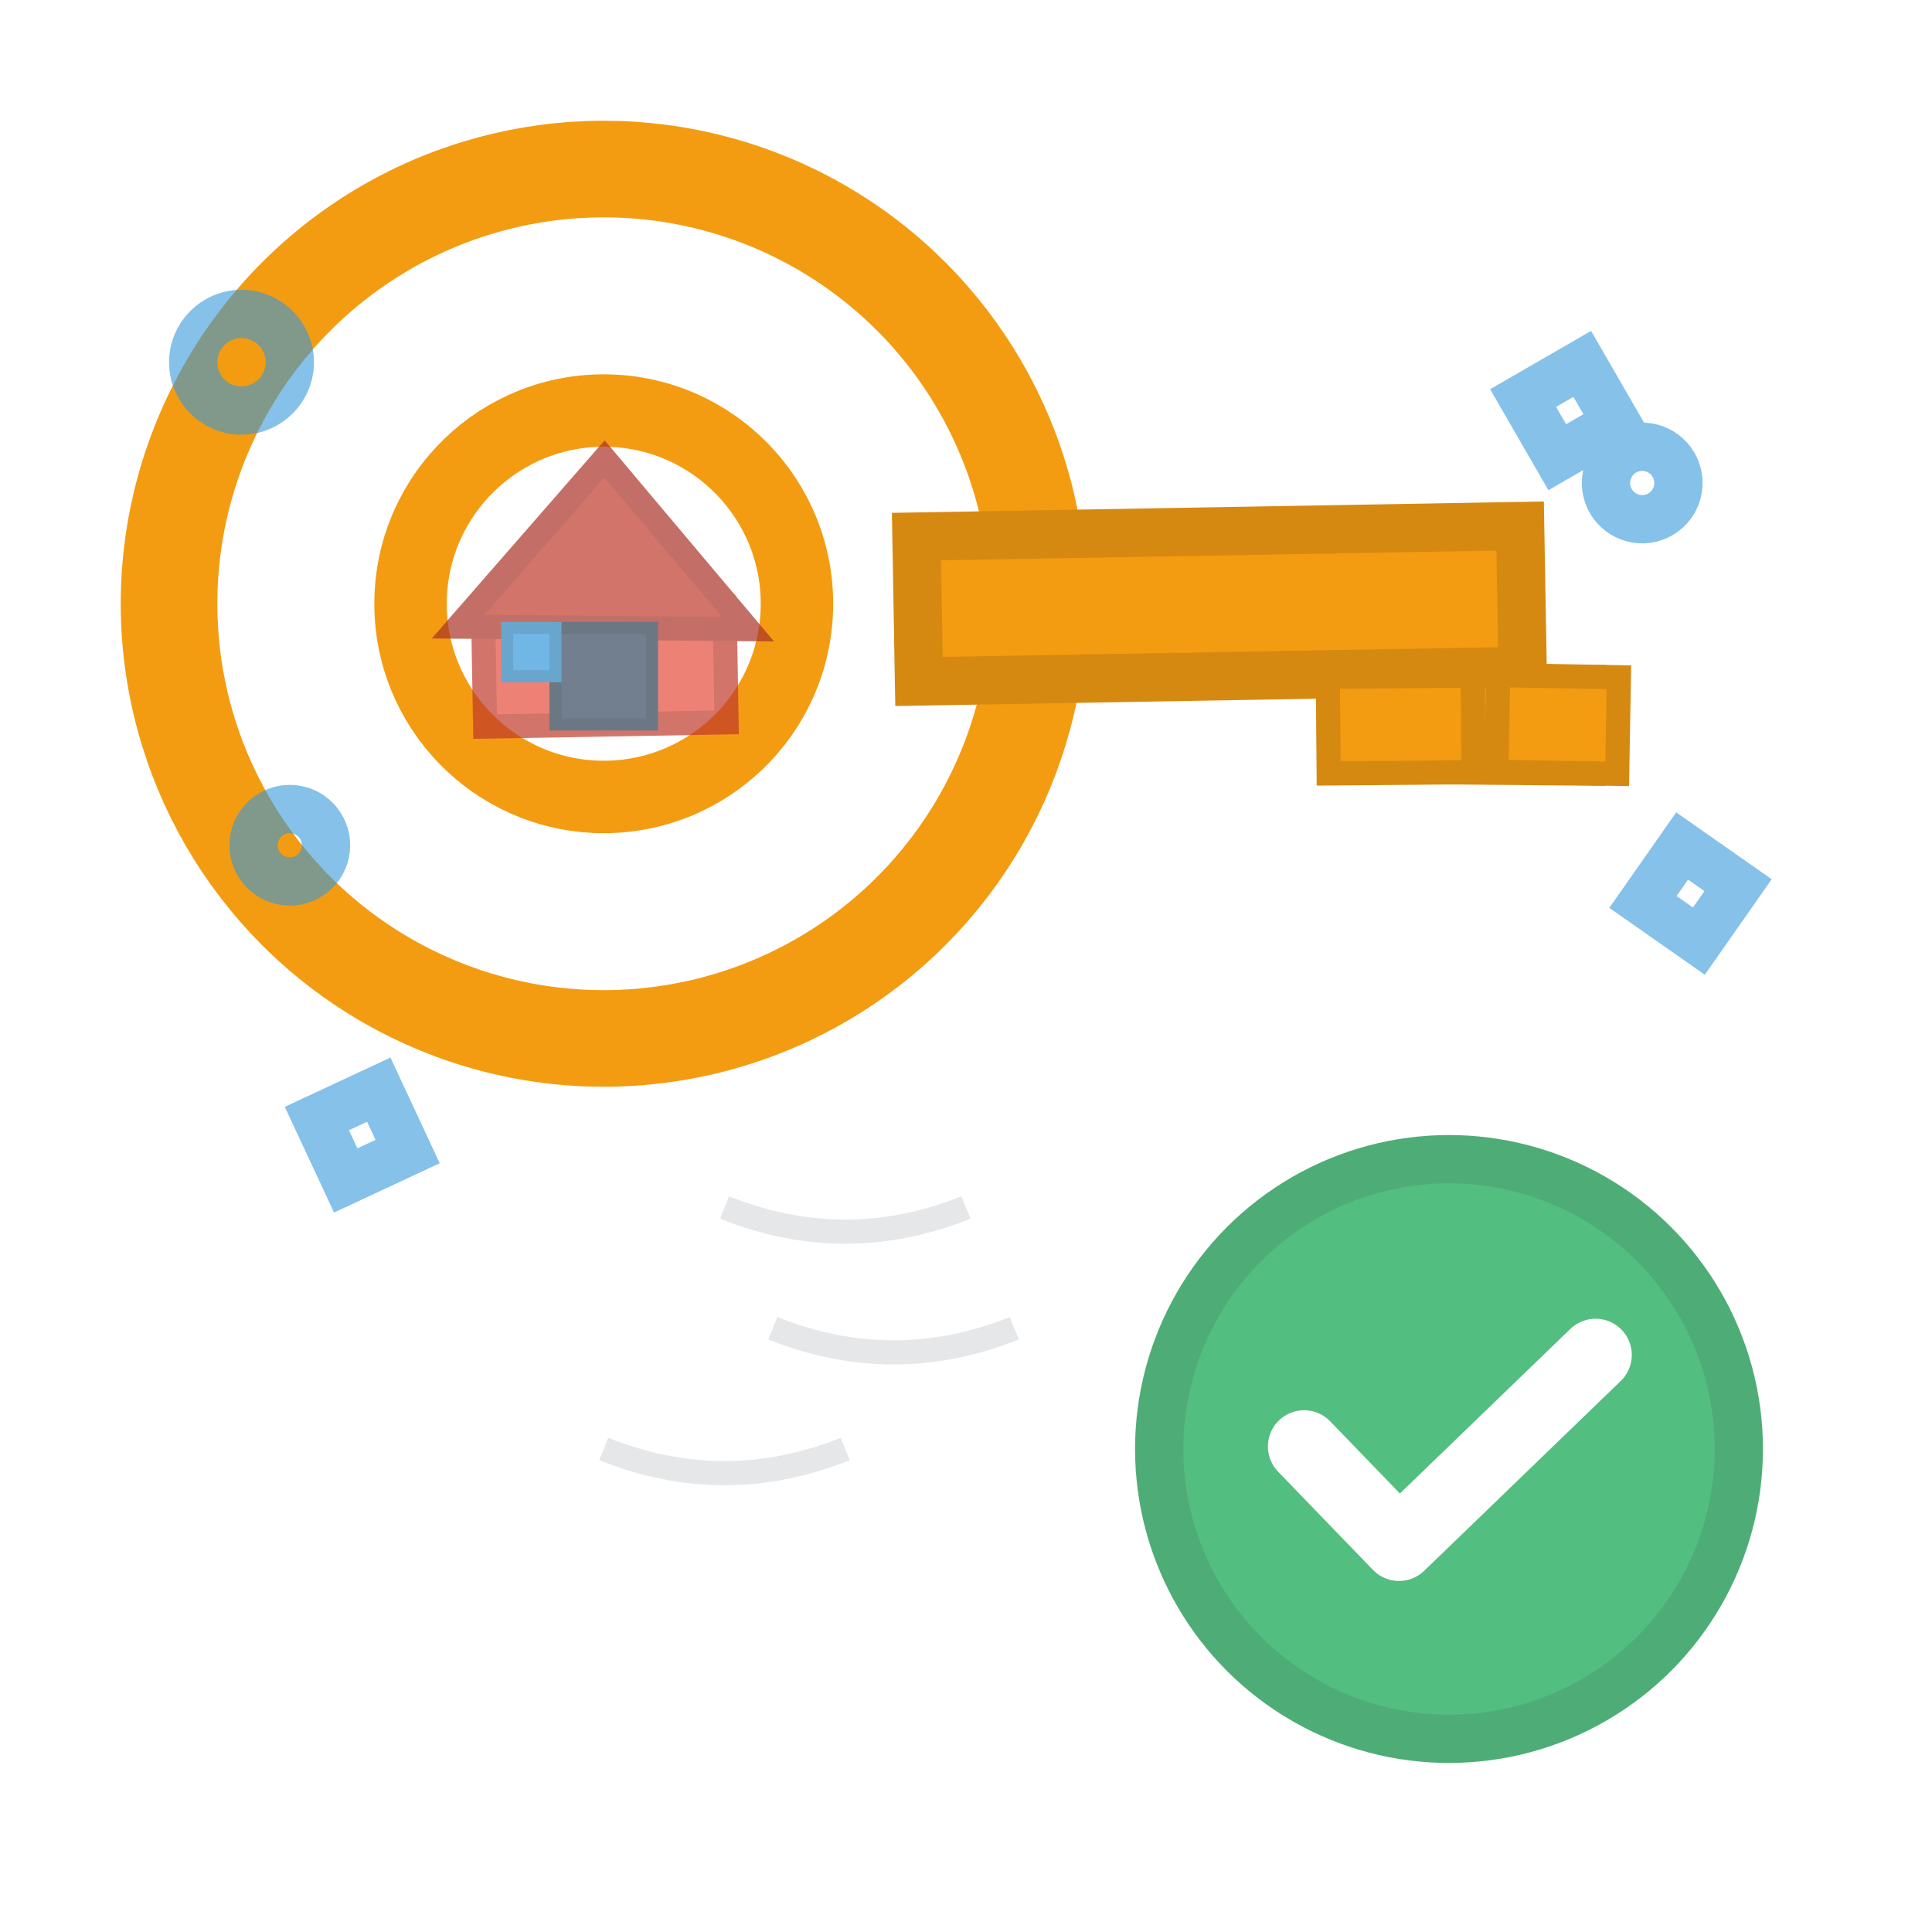 <svg width="80" height="80" viewBox="0 0 80 80" xmlns="http://www.w3.org/2000/svg">
  <defs>
    <filter id="rough" x="-20%" y="-20%" width="140%" height="140%">
      <feTurbulence baseFrequency="0.04" numOctaves="3" result="noise"/>
      <feDisplacementMap in="SourceGraphic" in2="noise" scale="1.5"/>
    </filter>
  </defs>
  
  <!-- Key with hand-drawn style -->
  
  <!-- Key head (circular part) -->
  <circle cx="25" cy="25" r="18" 
          fill="none" 
          stroke="#f39c12" 
          stroke-width="4" 
          filter="url(#rough)"
          transform="rotate(-2 25 25)"/>
  
  <!-- Inner circle -->
  <circle cx="25" cy="25" r="8" 
          fill="none" 
          stroke="#f39c12" 
          stroke-width="3" 
          filter="url(#rough)"
          transform="rotate(1 25 25)"/>
  
  <!-- Key shaft -->
  <rect x="38" y="22" width="25" height="6" 
        fill="#f39c12" 
        stroke="#d68910" 
        stroke-width="2" 
        filter="url(#rough)"
        transform="rotate(-1 50.5 25)"/>
  
  <!-- Key teeth -->
  <rect x="58" y="28" width="8" height="4" 
        fill="#f39c12" 
        stroke="#d68910" 
        stroke-width="1" 
        filter="url(#rough)"
        transform="rotate(0.5 62 30)"/>
  
  <rect x="55" y="28" width="6" height="4" 
        fill="#f39c12" 
        stroke="#d68910" 
        stroke-width="1" 
        filter="url(#rough)"
        transform="rotate(-0.5 58 30)"/>
  
  <rect x="62" y="28" width="5" height="4" 
        fill="#f39c12" 
        stroke="#d68910" 
        stroke-width="1" 
        filter="url(#rough)"
        transform="rotate(1 64.5 30)"/>
  
  <!-- House symbol in key head -->
  <g transform="translate(20, 20)" opacity="0.7">
    <path d="M0 5 L5 0 L10 5 L10 10 L0 10 Z" 
          fill="#e74c3c" 
          stroke="#c0392b" 
          stroke-width="1" 
          filter="url(#rough)"
          transform="rotate(-1 5 5)"/>
    
    <!-- Roof -->
    <path d="M-1 6 L5 -1 L11 6 Z" 
          fill="#c0392b" 
          stroke="#a93226" 
          stroke-width="1" 
          filter="url(#rough)"
          transform="rotate(0.5 5 2.5)"/>
    
    <!-- Door -->
    <rect x="3" y="6" width="4" height="4" 
          fill="#34495e" 
          stroke="#2c3e50" 
          stroke-width="0.5"/>
    
    <!-- Window -->
    <rect x="1" y="6" width="2" height="2" 
          fill="#3498db" 
          stroke="#2980b9" 
          stroke-width="0.5"/>
  </g>
  
  <!-- Decorative elements around key -->
  <g stroke="#3498db" stroke-width="2" fill="none" opacity="0.6">
    <!-- Sparkles/stars -->
    <path d="M65 15 L67 17 L65 19 L63 17 Z" filter="url(#rough)" transform="rotate(15 65 17)"/>
    <path d="M70 35 L72 37 L70 39 L68 37 Z" filter="url(#rough)" transform="rotate(-10 70 37)"/>
    <path d="M15 45 L17 47 L15 49 L13 47 Z" filter="url(#rough)" transform="rotate(20 15 47)"/>
    
    <!-- Small circles -->
    <circle cx="10" cy="15" r="2" filter="url(#rough)" transform="rotate(5 10 15)"/>
    <circle cx="68" cy="20" r="1.5" filter="url(#rough)" transform="rotate(-8 68 20)"/>
    <circle cx="12" cy="35" r="1.5" filter="url(#rough)" transform="rotate(12 12 35)"/>
  </g>
  
  <!-- Success/checkmark -->
  <g transform="translate(50, 50)" opacity="0.8">
    <circle cx="10" cy="10" r="12" 
            fill="#27ae60" 
            stroke="#229954" 
            stroke-width="2" 
            filter="url(#rough)"
            transform="rotate(-2 10 10)"/>
    
    <path d="M4 10 L8 14 L16 6" 
          stroke="#fff" 
          stroke-width="3" 
          fill="none" 
          stroke-linecap="round" 
          stroke-linejoin="round"
          filter="url(#rough)"
          transform="rotate(1 10 10)"/>
  </g>
  
  <!-- Motion lines -->
  <g stroke="#bdc3c7" stroke-width="1" opacity="0.4">
    <path d="M30 50 Q35 52 40 50" fill="none" filter="url(#rough)"/>
    <path d="M32 55 Q37 57 42 55" fill="none" filter="url(#rough)"/>
    <path d="M25 60 Q30 62 35 60" fill="none" filter="url(#rough)"/>
  </g>
</svg>

